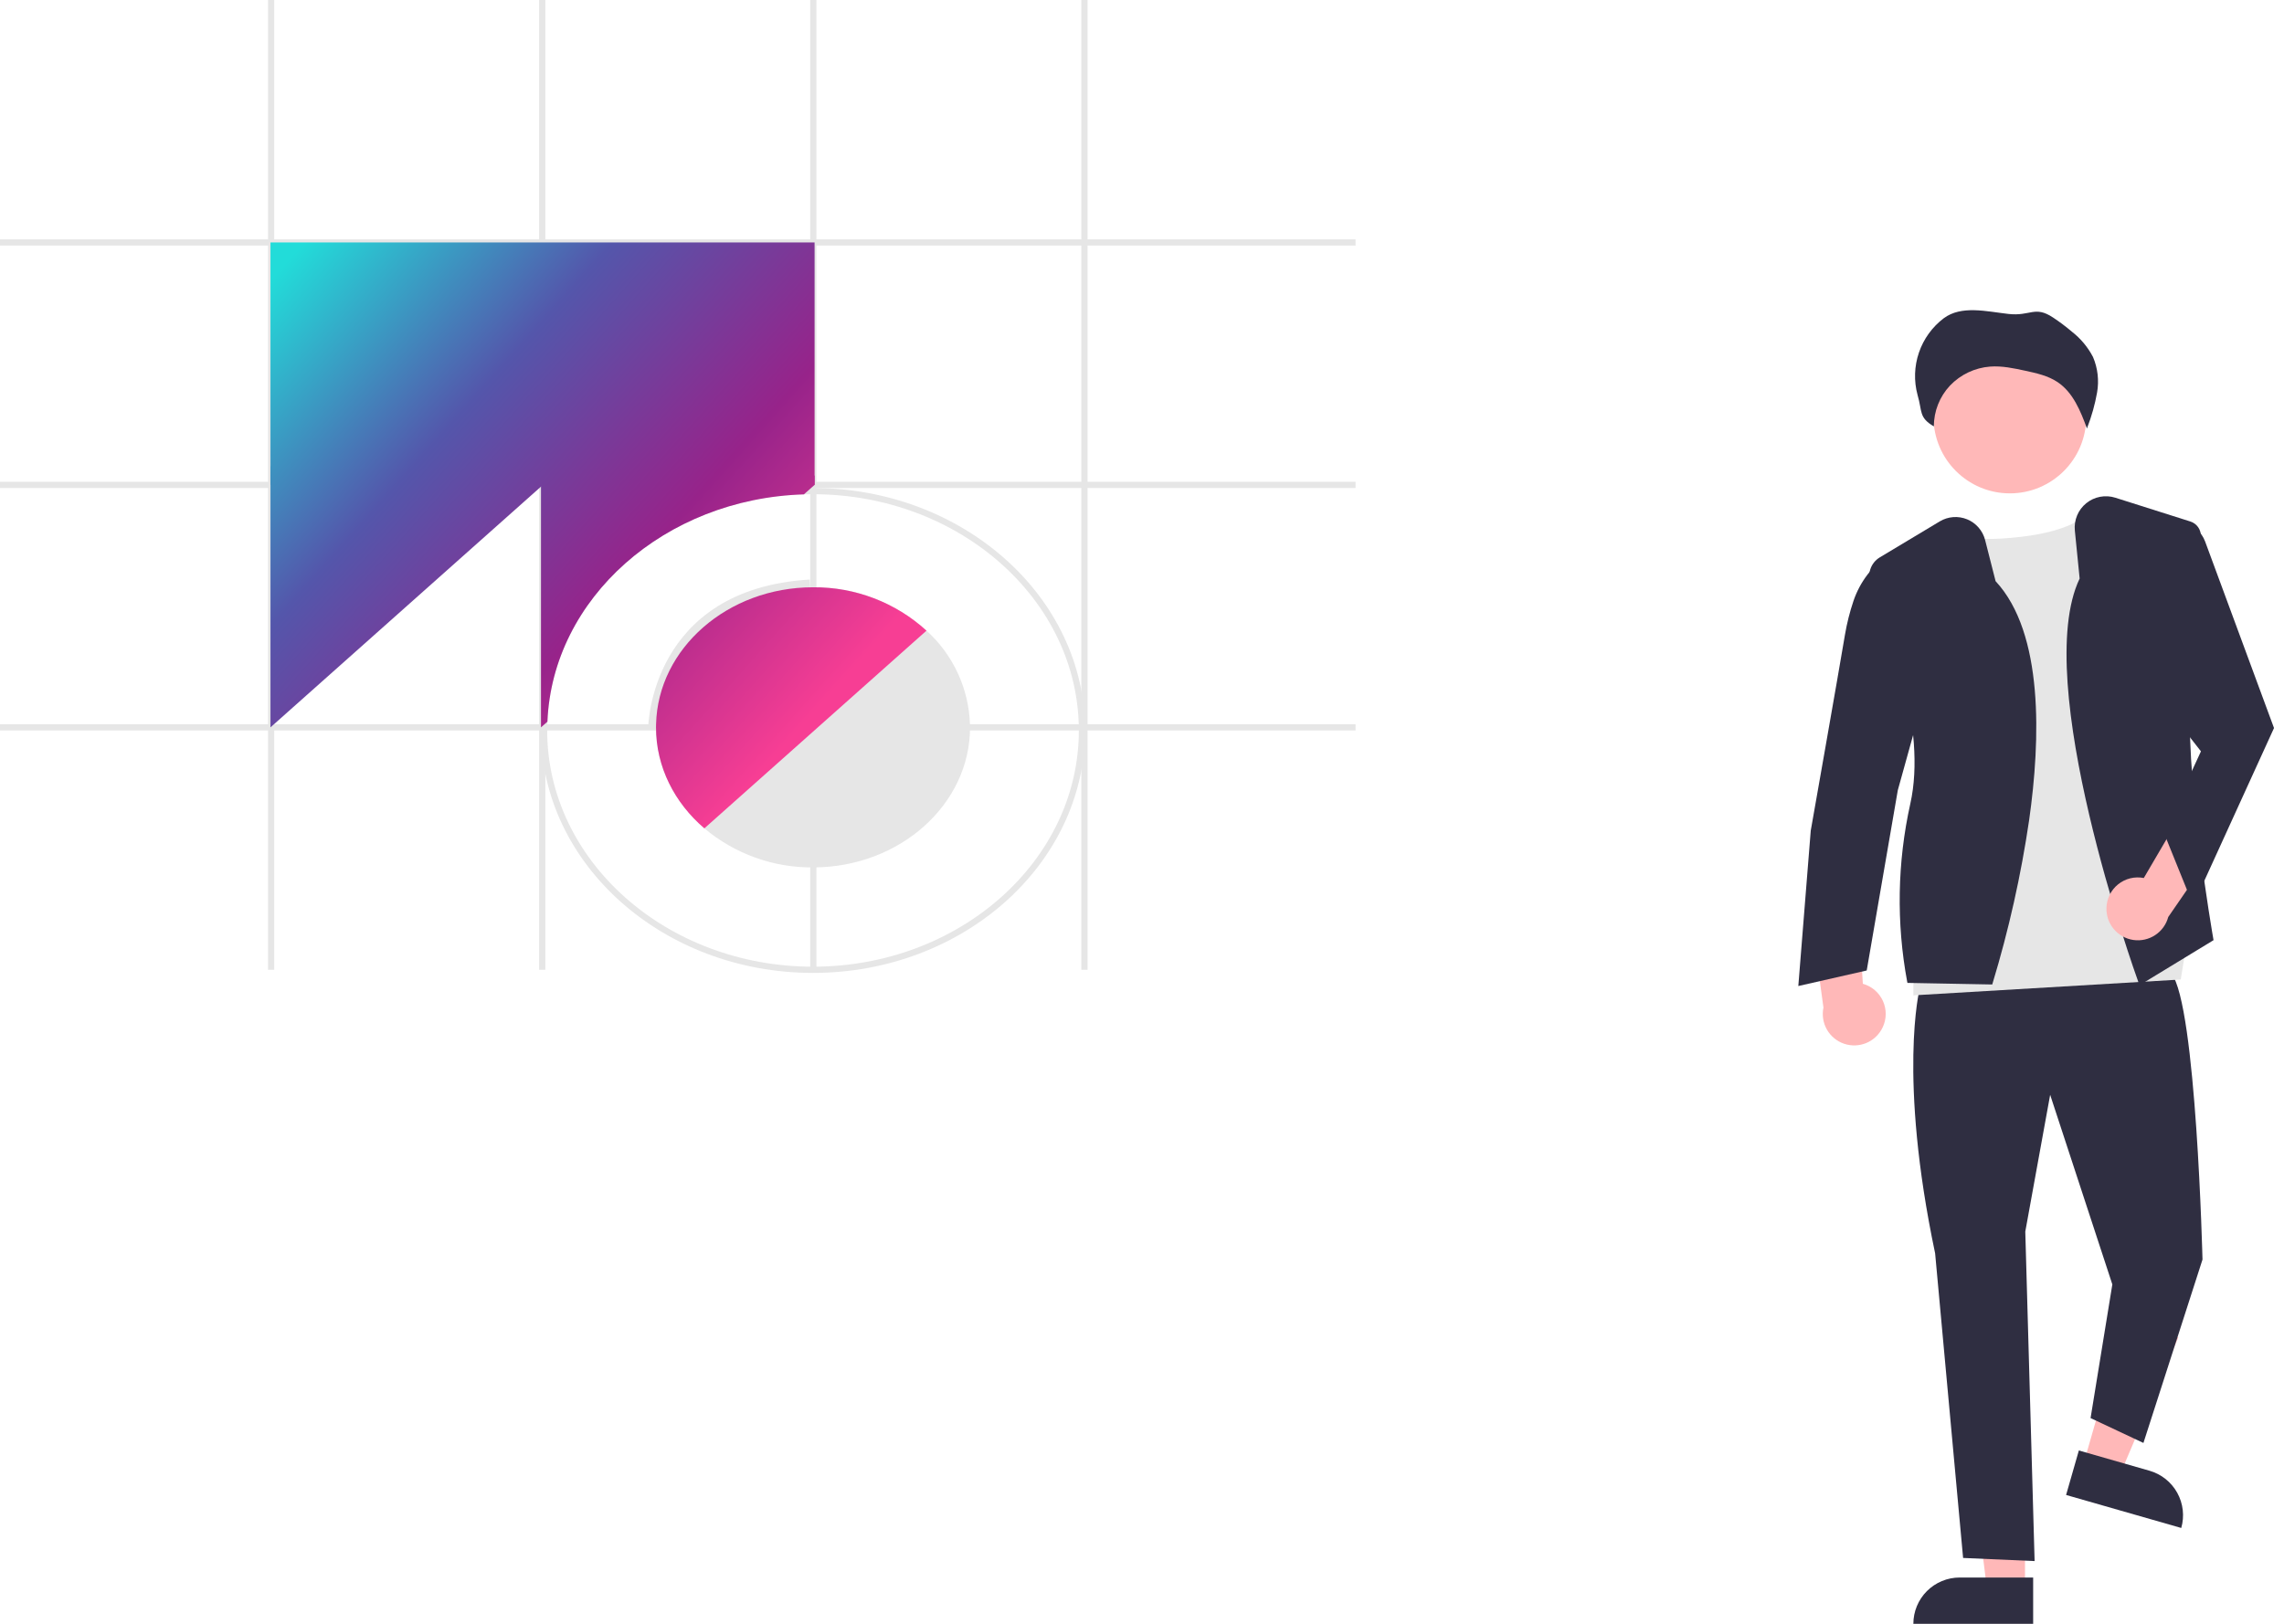 <svg width="225" height="160" viewBox="0 0 225 160" fill="none" xmlns="http://www.w3.org/2000/svg">
<g clip-path="url(#clip0_2049_4654)">
<path d="M185.461 101.237C185.656 100.832 185.759 100.388 185.765 99.938C185.77 99.487 185.676 99.042 185.49 98.632C185.304 98.221 185.031 97.857 184.689 97.564C184.347 97.271 183.945 97.057 183.511 96.936L182.83 86.012L178.286 89.433L179.63 99.282C179.475 100.024 179.598 100.797 179.975 101.454C180.353 102.112 180.958 102.608 181.677 102.849C182.395 103.09 183.177 103.059 183.875 102.762C184.572 102.465 185.136 101.923 185.461 101.237Z" fill="#FFB8B8"/>
<path d="M205.269 144.176L208.878 145.211L214.588 131.781L209.261 130.254L205.269 144.176Z" fill="#FFB8B8"/>
<path d="M214.878 150.558L203.534 147.305L204.791 142.922L211.752 144.918C212.914 145.252 213.897 146.033 214.483 147.091C215.069 148.148 215.211 149.396 214.878 150.558Z" fill="#2F2E41"/>
<path d="M199.485 156.513L195.73 156.513L193.943 142.03L199.485 142.03L199.485 156.513Z" fill="#FFB8B8"/>
<path d="M193.048 155.44H200.289V160H188.488C188.488 159.401 188.606 158.808 188.835 158.255C189.065 157.702 189.4 157.199 189.824 156.776C190.247 156.352 190.75 156.017 191.303 155.788C191.856 155.558 192.449 155.44 193.048 155.44Z" fill="#2F2E41"/>
<path d="M189.1 97.463C189.1 97.463 186.956 106.039 190.632 123.497L193.388 153.512L200.432 153.819L199.514 121.353L201.964 107.877L208.089 126.56L205.945 139.73L211.152 142.18L216.971 124.11C216.971 124.11 216.359 98.995 213.909 95.932L189.1 97.463Z" fill="#2F2E41"/>
<path d="M197.995 48.613C202.15 48.613 205.518 45.245 205.518 41.09C205.518 36.936 202.15 33.568 197.995 33.568C193.841 33.568 190.473 36.936 190.473 41.09C190.473 45.245 193.841 48.613 197.995 48.613Z" fill="#FFB8B8"/>
<path d="M194 52.514C194 52.514 193.541 53.524 199.054 52.9C204.567 52.276 205.792 50.45 205.792 50.45L215.44 92.771L214.827 96.516L188.487 98.076V92.771L193.081 64.684L194 52.514Z" fill="#E6E6E6"/>
<path d="M196.256 97.006L187.906 96.849L187.879 96.732C186.801 90.929 186.905 84.968 188.185 79.206C189.871 71.739 186.039 61.611 184.314 57.603C184.111 57.127 184.086 56.593 184.246 56.1C184.405 55.606 184.737 55.188 185.181 54.92L191.091 51.374C191.493 51.132 191.946 50.989 192.414 50.953C192.882 50.918 193.351 50.993 193.785 51.171C194.219 51.35 194.605 51.627 194.912 51.981C195.22 52.336 195.44 52.757 195.556 53.211L196.589 57.265C201.349 62.383 201.015 72.88 199.895 80.793C199.094 86.243 197.889 91.626 196.29 96.898L196.256 97.006Z" fill="#2F2E41"/>
<path d="M186.803 54.125L186.081 54.619C184.449 55.728 183.224 57.339 182.59 59.208C182.223 60.297 181.942 61.414 181.749 62.548C181.137 66.223 178.38 81.843 178.38 81.843L177.155 97.157L183.893 95.626L186.956 77.862L190.019 66.835L186.803 54.125Z" fill="#2F2E41"/>
<path d="M210.765 97.079L210.701 96.903C210.263 95.689 200.042 67.091 204.869 57.007L204.396 52.278C204.346 51.771 204.422 51.26 204.618 50.79C204.813 50.32 205.123 49.906 205.518 49.585C205.913 49.264 206.382 49.047 206.883 48.952C207.383 48.857 207.899 48.888 208.384 49.042L215.771 51.384C216.076 51.479 216.342 51.67 216.529 51.929C216.717 52.187 216.815 52.5 216.811 52.819C216.78 55.538 216.63 62.466 215.898 68.08C214.992 75.021 218.01 92.362 218.041 92.536L218.059 92.639L210.765 97.079Z" fill="#2F2E41"/>
<path d="M207.51 89.475C207.519 89.025 207.626 88.582 207.824 88.178C208.023 87.774 208.307 87.418 208.658 87.136C209.009 86.854 209.417 86.652 209.854 86.544C210.291 86.437 210.747 86.427 211.189 86.514L216.721 77.07L219.235 82.172L213.596 90.358C213.4 91.09 212.942 91.725 212.308 92.141C211.675 92.558 210.911 92.729 210.161 92.62C209.411 92.511 208.727 92.131 208.238 91.551C207.749 90.972 207.49 90.233 207.51 89.475Z" fill="#FFB8B8"/>
<path d="M214.674 51.369L215.071 51.46C215.56 51.573 216.015 51.806 216.392 52.139C216.769 52.471 217.058 52.892 217.232 53.363L224.016 71.736L216.053 89.194L213.143 81.996L216.818 74.033L210.233 65.611L214.674 51.369Z" fill="#2F2E41"/>
<path d="M205.619 42.13C206.052 41.015 206.375 39.861 206.585 38.683C206.794 37.499 206.655 36.28 206.184 35.173C205.679 34.206 204.971 33.358 204.11 32.687C203.52 32.185 202.9 31.718 202.254 31.29C200.434 30.083 200.038 31.181 197.855 30.934C195.672 30.687 193.226 30.059 191.476 31.362C190.344 32.222 189.495 33.399 189.036 34.744C188.577 36.089 188.53 37.541 188.9 38.913C189.388 40.572 189 41.12 190.506 42.017C190.505 40.523 191.073 39.085 192.095 37.995C193.139 36.901 194.551 36.234 196.058 36.121C197.219 36.036 198.375 36.284 199.512 36.53C200.615 36.769 201.747 37.02 202.682 37.641C204.231 38.671 204.958 40.509 205.596 42.233" fill="#2F2E41"/>
<path d="M133.537 71.363H0V71.975H133.537V71.363Z" fill="#E6E6E6"/>
<path d="M133.537 47.473H0V48.086H133.537V47.473Z" fill="#E6E6E6"/>
<path d="M133.537 23.584H0V24.196H133.537V23.584Z" fill="#E6E6E6"/>
<path d="M107.136 0H106.523V95.559H107.136V0Z" fill="#E6E6E6"/>
<path d="M80.429 0H79.816V95.559H80.429V0Z" fill="#E6E6E6"/>
<path d="M53.721 0H53.108V95.559H53.721V0Z" fill="#E6E6E6"/>
<path d="M27.014 0H26.401V95.559H27.014V0Z" fill="#E6E6E6"/>
<path d="M80.091 48.085C80.027 48.085 79.96 48.085 79.895 48.089C65.323 48.18 53.479 58.692 53.298 71.666C53.292 71.77 53.292 71.871 53.292 71.975C53.292 85.148 65.313 95.865 80.091 95.865C94.869 95.865 106.891 85.148 106.891 71.975C106.891 58.802 94.869 48.085 80.091 48.085ZM80.091 95.252C65.653 95.252 53.904 84.811 53.904 71.975C53.904 71.684 53.911 71.396 53.926 71.108C54.425 58.94 65.491 49.127 79.191 48.713C79.488 48.701 79.788 48.698 80.091 48.698C94.529 48.698 106.278 59.139 106.278 71.975C106.278 84.811 94.529 95.252 80.091 95.252Z" fill="#E6E6E6"/>
<path d="M65.39 71.674L63.858 71.665C63.859 71.529 64.104 58.042 79.77 57.106L79.861 58.635C65.653 59.483 65.394 71.177 65.39 71.674Z" fill="#E6E6E6"/>
<path d="M95.553 71.363C95.494 69.617 95.084 67.901 94.349 66.317C93.613 64.733 92.567 63.312 91.271 62.141C88.225 59.364 84.244 57.838 80.123 57.868H80.092C71.679 57.868 64.812 63.893 64.631 71.363C64.625 71.464 64.625 71.568 64.625 71.669C64.625 75.577 66.454 79.109 69.388 81.62C72.383 84.137 76.179 85.502 80.092 85.47H80.123C88.637 85.454 95.559 79.271 95.559 71.669C95.559 71.568 95.559 71.464 95.553 71.363Z" fill="#E6E6E6"/>
<path d="M80.245 23.89H26.646V47.779H80.245V23.89Z" fill="url(#paint0_linear_2049_4654)"/>
<path d="M26.646 45.941V71.669L54.518 46.86L26.646 45.941Z" fill="url(#paint1_linear_2049_4654)"/>
<path d="M80.245 46.86L80.245 47.779L79.896 48.088L79.192 48.713C65.492 49.127 54.426 58.94 53.927 71.108L53.299 71.666L53.293 71.669V45.941L80.245 46.86Z" fill="url(#paint2_linear_2049_4654)"/>
<path d="M91.271 62.141L90.812 62.548L69.847 81.213L69.388 81.62C66.453 79.109 64.625 75.577 64.625 71.669C64.625 71.568 64.625 71.464 64.631 71.363C64.812 63.893 71.679 57.868 80.092 57.868H80.123C84.244 57.838 88.225 59.364 91.271 62.141Z" fill="url(#paint3_linear_2049_4654)"/>
</g>
<defs>
<linearGradient id="paint0_linear_2049_4654" x1="28.5" y1="25.5" x2="79.5" y2="71" gradientUnits="userSpaceOnUse">
<stop stop-color="#22DCD9"/>
<stop offset="0.333" stop-color="#5456AB"/>
<stop offset="0.667" stop-color="#97238A"/>
<stop offset="1" stop-color="#F73E94"/>
</linearGradient>
<linearGradient id="paint1_linear_2049_4654" x1="28.5" y1="25.5" x2="79.5" y2="71" gradientUnits="userSpaceOnUse">
<stop stop-color="#22DCD9"/>
<stop offset="0.333" stop-color="#5456AB"/>
<stop offset="0.667" stop-color="#97238A"/>
<stop offset="1" stop-color="#F73E94"/>
</linearGradient>
<linearGradient id="paint2_linear_2049_4654" x1="28.5" y1="25.5" x2="79.5" y2="71" gradientUnits="userSpaceOnUse">
<stop stop-color="#22DCD9"/>
<stop offset="0.333" stop-color="#5456AB"/>
<stop offset="0.667" stop-color="#97238A"/>
<stop offset="1" stop-color="#F73E94"/>
</linearGradient>
<linearGradient id="paint3_linear_2049_4654" x1="28.5" y1="25.5" x2="79.5" y2="71" gradientUnits="userSpaceOnUse">
<stop stop-color="#22DCD9"/>
<stop offset="0.333" stop-color="#5456AB"/>
<stop offset="0.667" stop-color="#97238A"/>
<stop offset="1" stop-color="#F73E94"/>
</linearGradient>
<clipPath id="clip0_2049_4654">
<rect width="224.015" height="160" fill="white"/>
</clipPath>
</defs>
</svg>
